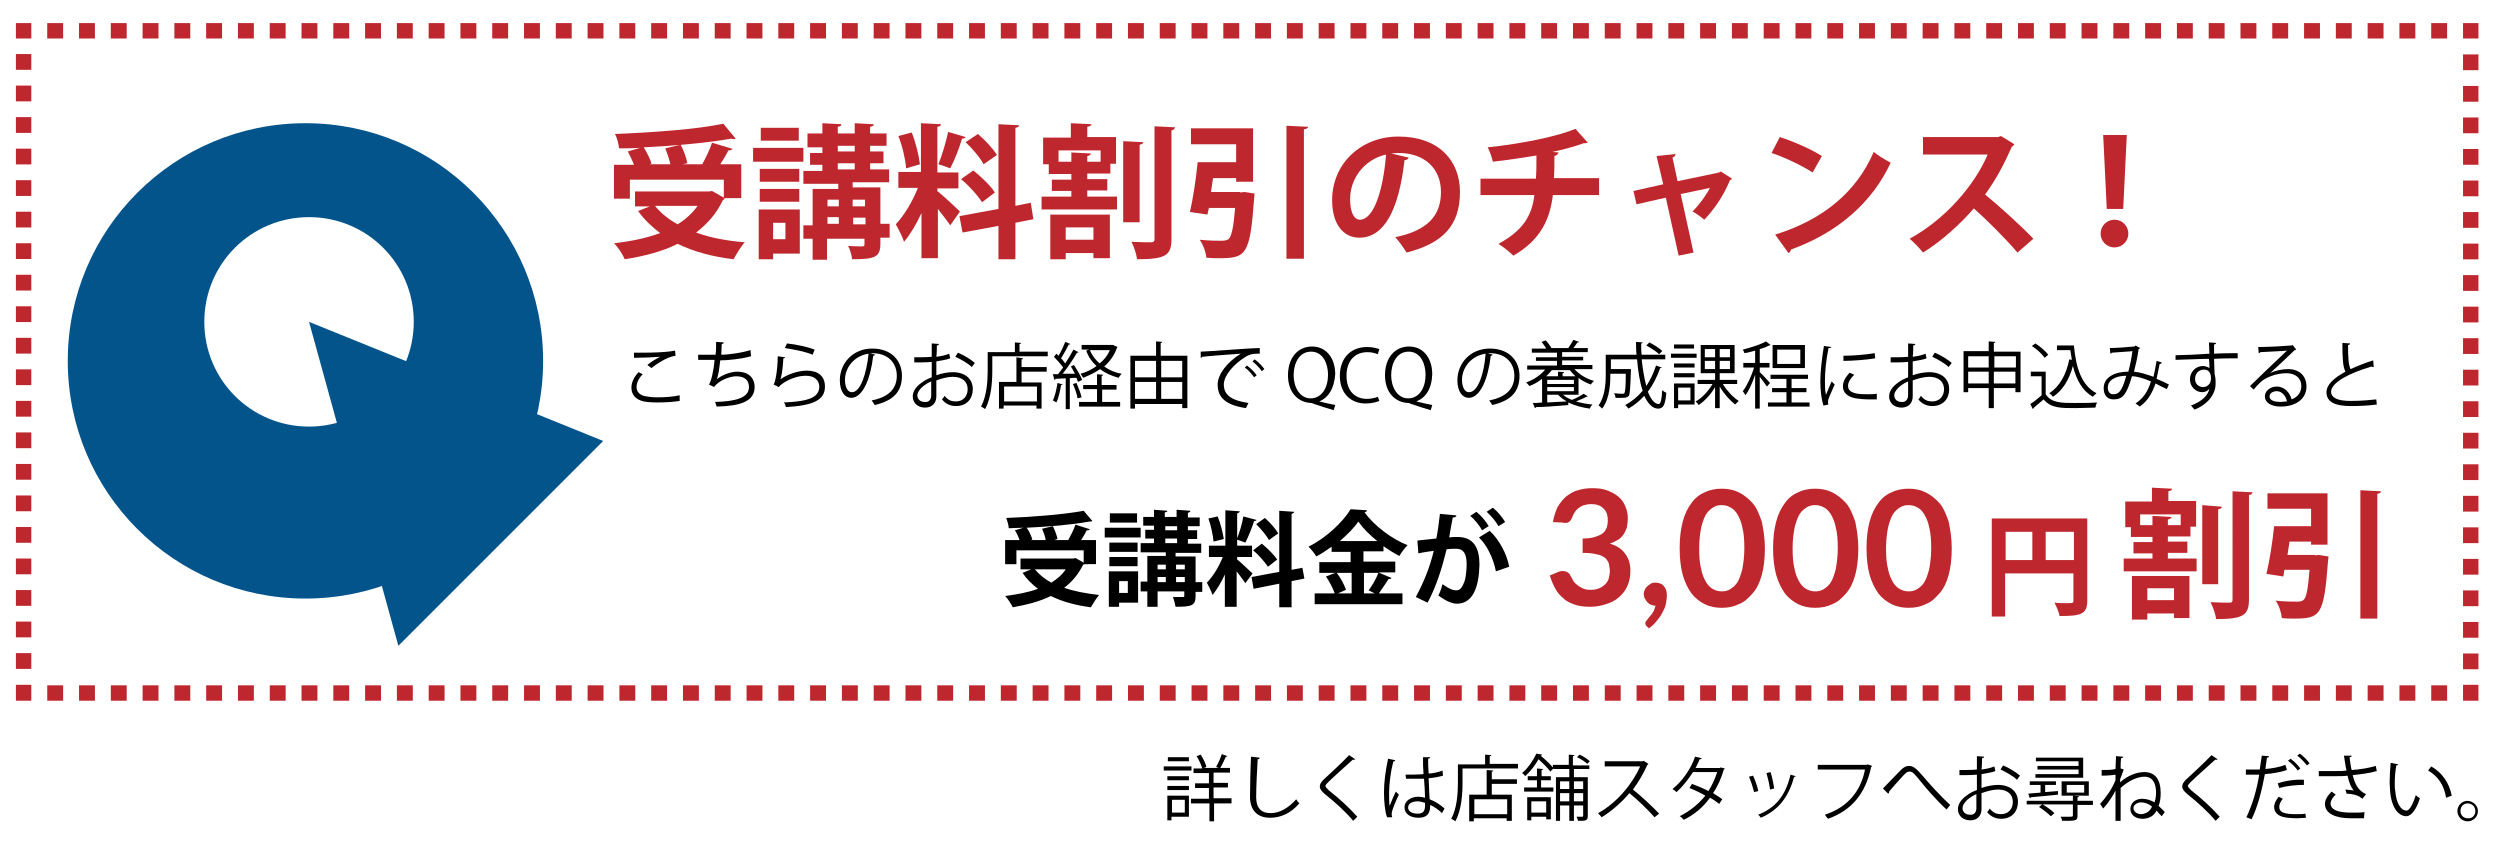 <?xml version="1.0" encoding="utf-8"?>
<!-- Generator: Adobe Illustrator 27.8.1, SVG Export Plug-In . SVG Version: 6.00 Build 0)  -->
<svg version="1.1" id="_レイヤー_1" xmlns="http://www.w3.org/2000/svg" xmlns:xlink="http://www.w3.org/1999/xlink" x="0px"
	 y="0px" viewBox="0 0 487 166" style="enable-background:new 0 0 487 166;" xml:space="preserve">
<style type="text/css">
	.st0{fill:#BE272D;}
	.st1{fill:#04548C;}
	.st2{fill:none;stroke:#BE272D;stroke-width:3;stroke-miterlimit:10;}
	.st3{fill:none;stroke:#BE272D;stroke-width:3;stroke-miterlimit:10;stroke-dasharray:3.096,3.096;}
	.st4{fill:none;stroke:#BE272D;stroke-width:3;stroke-miterlimit:10;stroke-dasharray:3.071,3.071;}
	.st5{fill:none;}
</style>
<g>
	<path d="M132.4,78.1c-1.2,0.2-2.9,0.3-4.3,0.3c-1.2,0-2.2-0.1-2.7-0.2c-1.7-0.4-2.4-1.4-2.4-2.7c0-1.1,0.6-2.2,1.4-3l0.8,0.4
		c-0.8,0.8-1.2,1.7-1.2,2.5c0,0.8,0.5,1.6,1.8,1.8c0.5,0.1,1.3,0.2,2.3,0.2c1.4,0,3-0.1,4.3-0.4L132.4,78.1z M126.1,71.1
		c0.7-0.6,1.7-1.2,2.5-1.6v0c-1.1,0.1-3.5,0.2-5.1,0.2c0-0.3,0-0.7,0-1c0.3,0,5.7,0.1,8-0.4l0.1,1c-1.7,0.2-3.8,1.7-4.7,2.4
		L126.1,71.1z"/>
	<path d="M146.3,69.4c-1.8,0.5-4.4,0.8-6,0.8c-0.2,1.8-0.4,3.2-0.7,3.7c1.1-0.9,2.8-1.5,4-1.5c2.1,0,3.4,1.1,3.4,3
		c0,2.8-2.8,3.7-7.4,3.8c-0.1-0.3-0.2-0.7-0.3-0.9c4-0.1,6.6-0.8,6.6-2.9c0-1.3-0.8-2.1-2.5-2.1c-1.2,0-3.4,0.8-4.3,2.1l-1-0.5
		c0.4-0.5,0.9-2.5,1.1-4.8H136v-1c0.6,0,2.3,0,3.4,0c0.1-0.8,0.1-1.7,0.1-2.5l1.5,0.1c0,0.2-0.2,0.3-0.4,0.3c0,0.7-0.1,1.4-0.1,2.1
		c1.5,0,4.1-0.4,5.7-0.9L146.3,69.4z"/>
	<path d="M153,69.6c-0.1,0.1-0.2,0.2-0.4,0.2c-0.1,2.1-0.4,3.8-0.6,4.1h0c1.4-1,3.5-1.7,5.2-1.7c2.2,0,3.5,1.1,3.5,3.1
		c0,2.6-2.2,3.7-7.6,4c-0.1-0.3-0.2-0.7-0.4-0.9c4.9-0.2,6.8-1,6.9-3c0-1.3-0.9-2.2-2.6-2.2c-2.6,0-4.9,1.6-5.3,2.2l-1-0.5
		c0.3-0.3,0.8-2.8,0.8-5.5L153,69.6z M153.3,66.9c1.9,0.2,4.1,0.7,5.4,1.2l-0.4,1c-1.4-0.6-3.5-1-5.4-1.3L153.3,66.9z"/>
	<path d="M170.5,69.1c-0.1,0.1-0.2,0.2-0.4,0.2c-0.5,4.4-2,8.2-4.3,8.2c-1.2,0-2.2-1.2-2.2-3.4c0-3.4,2.6-6.2,6.3-6.2
		c4,0,5.8,2.6,5.8,5.3c0,3.3-1.9,4.9-5.3,5.7c-0.1-0.2-0.4-0.6-0.6-0.9c3.2-0.6,4.9-2.2,4.9-4.8c0-2.3-1.5-4.4-4.8-4.4
		c-0.1,0-0.3,0-0.4,0L170.5,69.1z M169.2,68.9c-2.8,0.4-4.6,2.7-4.6,5.1c0,1.5,0.6,2.4,1.3,2.4C167.6,76.5,168.8,72.8,169.2,68.9z"
		/>
	<path d="M185.1,69.8c-0.7,0.3-1.7,0.4-2.7,0.6c0,0.9,0,1.9,0,2.7c1.1-0.4,2.3-0.6,3.2-0.6c2.4,0,3.9,1.3,3.9,3.3
		c0,1.8-1.1,3.3-3.3,3.3c-1,0-2-0.4-2.7-1.3c0.2-0.2,0.4-0.5,0.5-0.7c0.7,0.9,1.4,1.1,2.2,1.1c1.5,0,2.3-1.1,2.3-2.4
		c0-1.4-1-2.4-2.9-2.4c-0.9,0-2.1,0.3-3.2,0.7c0,1,0,2.7,0,3.1c0,1.3-0.8,2.2-2.2,2.2c-1.3,0-2.4-0.8-2.4-2.2c0-0.9,0.6-1.9,1.8-2.7
		c0.5-0.4,1.1-0.7,1.9-1v-3c-1.1,0.1-2.2,0.1-3.4,0.1l0-1c1.2,0,2.4,0,3.4-0.1v-2.6l1.4,0.1c0,0.2-0.2,0.3-0.4,0.3
		c0,0.5,0,1.4-0.1,2.2c0.9-0.1,1.8-0.3,2.5-0.6L185.1,69.8z M181.4,77c0-0.4,0-1.5,0-2.7c-0.5,0.2-1,0.5-1.4,0.8
		c-0.7,0.5-1.3,1.3-1.3,1.9c0,0.7,0.5,1.3,1.4,1.3C180.9,78.4,181.4,77.9,181.4,77L181.4,77z M189.3,71.5c-0.7-0.7-2.1-1.5-3.2-2
		l0.5-0.8c1.2,0.5,2.5,1.3,3.3,2L189.3,71.5z"/>
	<path d="M198.6,68.5h5.5v0.9h-10.8v2.8c0,2.2-0.2,5.3-1.4,7.5c-0.2-0.2-0.6-0.4-0.8-0.5c1.1-2,1.3-4.9,1.3-6.9v-3.7h5.3v-1.9
		l1.2,0.1c0,0.1-0.1,0.2-0.3,0.2V68.5z M199.3,69.8c0,0.1-0.1,0.2-0.3,0.2v1.5h4.9v0.9h-4.9v2.1h3.9v5.1h-1V79h-6.4v0.6h-0.9v-5.2
		h3.4v-4.8L199.3,69.8z M202,78.2v-2.9h-6.4v2.9H202z"/>
	<path d="M209.2,71.1c0.6,0.9,1.3,2.1,1.6,2.9l-0.8,0.4c-0.1-0.3-0.2-0.5-0.3-0.8c-0.4,0-0.9,0-1.3,0.1v6h-0.8v-6
		c-0.8,0-1.5,0.1-2,0.1c0,0.1-0.1,0.2-0.2,0.2l-0.3-1.1h1c0.3-0.4,0.6-0.8,1-1.3c-0.4-0.6-1.2-1.5-1.8-2.1l0.5-0.6
		c0.1,0.1,0.3,0.3,0.4,0.4c0.5-0.8,1-1.9,1.3-2.7l1,0.4c0,0.1-0.1,0.1-0.3,0.1c-0.4,0.8-1,1.9-1.5,2.7c0.3,0.3,0.6,0.7,0.8,1
		c0.6-0.9,1.2-1.9,1.6-2.7l1,0.5c0,0.1-0.2,0.1-0.3,0.1c-0.7,1.2-1.8,2.9-2.8,4.1l2.4,0c-0.3-0.5-0.5-1-0.8-1.4L209.2,71.1z
		 M207,74.9c0,0.1-0.1,0.1-0.3,0.1c-0.2,1.2-0.5,2.5-0.9,3.4c-0.2-0.1-0.5-0.3-0.7-0.4c0.4-0.8,0.7-2.1,0.9-3.4L207,74.9z
		 M209.9,77.6c-0.1-0.8-0.5-1.9-0.9-2.8l0.7-0.2c0.4,0.9,0.8,2,1,2.8L209.9,77.6z M214.7,75.8v2.5h3.5v0.9h-8v-0.9h3.5v-2.5H211V75
		h2.7v-2.1l1.2,0.1c0,0.1-0.1,0.2-0.3,0.2V75h2.9v0.9H214.7z M217,67.3l0.7,0.3c0,0.1-0.1,0.1-0.1,0.1c-0.5,1.5-1.4,2.7-2.5,3.7
		c1,0.7,2.1,1.2,3.4,1.4c-0.2,0.2-0.5,0.6-0.6,0.8c-1.4-0.4-2.6-0.9-3.6-1.7c-1,0.7-2.1,1.2-3.3,1.7c-0.1-0.2-0.4-0.6-0.5-0.8
		c1.1-0.3,2.2-0.8,3.1-1.5c-0.9-0.8-1.6-1.8-2-3l0.6-0.2h-1.5v-0.9h6.2L217,67.3z M212.3,68.2c0.4,1,1.1,1.9,1.9,2.6
		c0.9-0.7,1.6-1.6,2-2.6H212.3z"/>
	<path d="M226.2,69.3h5.1v10.2h-1v-0.8h-9.2v0.9h-0.9V69.3h5v-2.8l1.2,0.1c0,0.1-0.1,0.2-0.3,0.2V69.3z M225.2,70.3h-4.1v3.2h4.1
		V70.3z M221.1,74.4v3.3h4.1v-3.3H221.1z M230.3,70.3h-4.1v3.2h4.1V70.3z M226.2,77.7h4.1v-3.3h-4.1V77.7z"/>
	<path d="M233.9,68.5c1.1,0,9.7-0.7,11.5-0.7l0,1.1c-0.2,0-0.4,0-0.5,0c-0.8,0-1.5,0.1-2.4,0.7c-2.1,1.3-4.1,3.5-4.1,5.3
		c0,2,1.4,3.1,4.8,3.6l-0.5,1c-4-0.6-5.5-2.1-5.5-4.6c0-2,1.9-4.4,4.5-6c-1.5,0.1-5.7,0.4-7.5,0.6c0,0.1-0.2,0.2-0.3,0.2L233.9,68.5
		z M242.9,71.2c0.7,0.5,1.5,1.3,1.9,1.9l-0.5,0.4c-0.4-0.6-1.2-1.5-1.8-1.9L242.9,71.2z M244.4,70c0.7,0.5,1.5,1.3,1.9,1.9l-0.5,0.4
		c-0.4-0.6-1.2-1.4-1.8-1.9L244.4,70z"/>
	<path d="M257,78.2c1.1,0.3,2.2,0.5,3.1,0.7l-0.3,1c-1.3-0.4-2.7-0.8-3.8-1.2c-0.2-0.1-0.4-0.2-0.6-0.2c-2.4-0.1-4.5-1.9-4.5-5.4
		c0-3.5,2-5.6,4.7-5.6c2.7,0,4.5,2.2,4.5,5.4C259.9,75.8,258.7,77.5,257,78.2L257,78.2z M252,73.1c0,2.3,1.2,4.5,3.3,4.5
		c2.2,0,3.4-2.1,3.4-4.6c0-2.2-1-4.5-3.3-4.5C253,68.5,252,70.9,252,73.1z"/>
	<path d="M268.7,78.1c-0.5,0.2-1.4,0.5-2.7,0.5c-2.7,0-5-1.8-5-5.4c0-3.4,2.1-5.6,5.3-5.6c1.3,0,2,0.3,2.4,0.4l-0.3,1
		c-0.5-0.2-1.2-0.4-2-0.4c-2.4,0-4.1,1.6-4.1,4.6c0,2.8,1.5,4.5,4,4.5c0.8,0,1.6-0.2,2.1-0.4L268.7,78.1z"/>
	<path d="M275.9,78.2c1.1,0.3,2.2,0.5,3.1,0.7l-0.3,1c-1.3-0.4-2.7-0.8-3.8-1.2c-0.2-0.1-0.4-0.2-0.6-0.2c-2.4-0.1-4.5-1.9-4.5-5.4
		c0-3.5,2-5.6,4.7-5.6c2.7,0,4.5,2.2,4.5,5.4C278.9,75.8,277.7,77.5,275.9,78.2L275.9,78.2z M271,73.1c0,2.3,1.2,4.5,3.3,4.5
		c2.2,0,3.4-2.1,3.4-4.6c0-2.2-1-4.5-3.3-4.5C272,68.5,271,70.9,271,73.1z"/>
	<path d="M290.8,69.1c-0.1,0.1-0.2,0.2-0.4,0.2c-0.5,4.4-2,8.2-4.3,8.2c-1.2,0-2.2-1.2-2.2-3.4c0-3.4,2.6-6.2,6.3-6.2
		c4,0,5.8,2.6,5.8,5.3c0,3.3-1.9,4.9-5.3,5.7c-0.1-0.2-0.4-0.6-0.6-0.9c3.2-0.6,4.9-2.2,4.9-4.8c0-2.3-1.5-4.4-4.8-4.4
		c-0.1,0-0.3,0-0.4,0L290.8,69.1z M289.4,68.9c-2.8,0.4-4.6,2.7-4.6,5.1c0,1.5,0.6,2.4,1.3,2.4C287.9,76.5,289.1,72.8,289.4,68.9z"
		/>
	<path d="M307.5,76.9h-3c0.4,0.4,1,0.7,1.7,1c0.8-0.3,1.7-0.8,2.3-1.2l0.8,0.5c-0.1,0.1-0.2,0.1-0.3,0.1c-0.5,0.3-1.3,0.6-2,0.9
		c1,0.3,2.1,0.5,3.2,0.6c-0.2,0.2-0.4,0.5-0.5,0.8c-1.5-0.2-3-0.6-4.2-1.2l0,0.5c-2.3,0.2-4.8,0.4-6.3,0.4c0,0.1-0.1,0.2-0.2,0.2
		l-0.4-1c0.5,0,1.1,0,1.8-0.1v-4.6c-0.8,0.6-1.6,1.1-2.5,1.4c-0.1-0.2-0.4-0.5-0.6-0.7c1.4-0.5,2.8-1.4,3.7-2.5h-3.5v-0.8h5.8v-0.9
		h-4.1v-0.7h4.1v-0.9h-4.9v-0.8h2.8c-0.2-0.4-0.6-0.9-0.9-1.3l0.8-0.3c0.4,0.4,0.9,1.1,1.1,1.5l-0.1,0h3.4l0,0
		c0.3-0.4,0.7-1.1,1-1.6l1.1,0.4c0,0.1-0.1,0.1-0.3,0.1c-0.2,0.3-0.5,0.7-0.8,1.1h2.8v0.8h-5v0.9h4.1v0.7h-4.1v0.9h5.9v0.8h-3.5
		c0.9,1,2.3,1.9,3.8,2.3c-0.2,0.2-0.5,0.5-0.6,0.7c-0.8-0.3-1.7-0.7-2.4-1.3V76.9z M306.9,73.3c-0.4-0.4-0.8-0.8-1.1-1.2h-3.5
		c-0.3,0.4-0.7,0.8-1.1,1.2h2.3v-0.9l1.2,0.1c0,0.1-0.1,0.2-0.3,0.2v0.6H306.9z M301.4,74v0.8h5.2V74H301.4z M301.4,76.2h5.2v-0.8
		h-5.2V76.2z M301.4,76.9v1.5c1.2-0.1,2.5-0.1,3.8-0.2c-0.7-0.4-1.2-0.8-1.7-1.3H301.4z"/>
	<path d="M319.8,70c0.2,1.9,0.5,3.7,0.9,5.2c0.8-1.2,1.4-2.5,1.9-4l1.1,0.4c0,0.1-0.1,0.1-0.3,0.1c-0.6,1.7-1.4,3.3-2.4,4.6
		c0.6,1.5,1.3,2.4,2.1,2.4c0.4,0,0.6-0.8,0.7-2.7c0.2,0.2,0.5,0.4,0.8,0.5c-0.2,2.4-0.6,3.1-1.6,3.1c-1.1,0-2-1-2.7-2.5
		c-0.9,1-2,1.9-3.1,2.5c-0.1-0.2-0.4-0.5-0.6-0.7c1.3-0.7,2.4-1.6,3.4-2.8c-0.6-1.7-0.9-3.8-1.1-6.1h-5.1v1.9h3.2l0.2,0l0.5,0v0.3
		c-0.1,3.3-0.2,4.6-0.4,4.9c-0.4,0.4-0.7,0.4-1.5,0.4c-0.3,0-0.7,0-1.1,0c0-0.3-0.1-0.6-0.3-0.9c0.7,0.1,1.3,0.1,1.6,0.1
		c0.2,0,0.4,0,0.4-0.1c0.2-0.2,0.3-1.2,0.3-3.8h-3c0,1.4,0,4.7-1.6,6.8c-0.2-0.2-0.5-0.5-0.7-0.6c1.2-1.7,1.4-4.1,1.4-6v-3.9h6
		c-0.1-0.8-0.1-1.7-0.1-2.5l1.3,0.1c0,0.1-0.1,0.2-0.3,0.2c0,0.7,0,1.5,0.1,2.2h4.6V70H319.8z M321.3,66.7c0.9,0.5,2,1.1,2.5,1.7
		l-0.6,0.6c-0.5-0.5-1.6-1.2-2.5-1.7L321.3,66.7z"/>
	<path d="M330.5,68.9v0.8h-5v-0.8H330.5z M330.1,74.7v4.1h-3.2v0.7h-0.8v-4.8H330.1z M330.1,70.8v0.8h-4v-0.8H330.1z M326.1,73.5
		v-0.8h4v0.8H326.1z M330,67.1v0.8h-3.9v-0.8H330z M329.3,75.5h-2.4V78h2.4V75.5z M338.4,74.8h-2.8c0.8,1.3,2,2.6,3.1,3.3
		c-0.2,0.2-0.5,0.5-0.7,0.7c-1-0.8-2.2-2.1-3-3.5v4.2h-0.9v-4.1c-0.8,1.4-2,2.7-3.2,3.5c-0.1-0.2-0.4-0.5-0.6-0.7
		c1.2-0.6,2.5-2,3.3-3.4h-2.9V74h3.4v-1.3h-2.8v-5.5h6.6v5.5H335V74h3.4V74.8z M332.1,68v1.6h2V68H332.1z M332.1,70.3v1.6h2v-1.6
		H332.1z M337,69.5V68h-2v1.6H337z M337,71.9v-1.6h-2v1.6H337z"/>
	<path d="M342.8,72.5c0.5,0.4,1.7,1.8,2,2.1l-0.6,0.7c-0.3-0.4-0.9-1.3-1.4-1.9v6.2h-0.9V73c-0.5,1.5-1.2,3.1-1.9,4
		c-0.1-0.3-0.4-0.6-0.5-0.8c0.8-1,1.7-3,2.2-4.6h-2.1v-0.9h2.3v-2.4c-0.7,0.2-1.4,0.4-2.1,0.5c0-0.2-0.2-0.5-0.3-0.7
		c1.6-0.4,3.5-1,4.5-1.6l0.9,0.7c0,0-0.1,0.1-0.2,0.1c0,0-0.1,0-0.1,0c-0.5,0.3-1.1,0.5-1.8,0.7v2.7h1.9v0.9h-1.9V72.5z M348.9,78.4
		h3.6v0.8h-8.1v-0.8h3.6v-2h-2.8v-0.8h2.8v-1.8h-3.1v-0.8h7.3v0.8h-3.2v1.8h2.9v0.8h-2.9V78.4z M351.6,67.2v4.5h-6.3v-4.5H351.6z
		 M350.7,70.9v-2.8h-4.5v2.8H350.7z"/>
	<path d="M356.7,67.6c0,0.2-0.2,0.2-0.5,0.2c-0.5,2.3-0.7,4.8-0.7,6.3c0,1.1,0,2.1,0.2,2.8c0.3-0.7,0.9-2.2,1.1-2.6l0.6,0.6
		c-0.6,1.4-1,2.2-1.2,2.8c-0.1,0.2-0.1,0.5-0.1,0.7c0,0.2,0,0.3,0.1,0.4l-1,0.2c-0.4-1.3-0.6-3-0.6-4.8c0-1.8,0.3-4.4,0.7-6.8
		L356.7,67.6z M365.6,77.8c-0.5,0-1,0-1.5,0c-1,0-1.9-0.1-2.6-0.2c-1.7-0.3-2.5-1.2-2.5-2.3c0-1,0.5-1.8,1.3-2.7l0.9,0.4
		c-0.7,0.7-1.2,1.4-1.2,2.2c0,1.6,2.4,1.6,3.8,1.6c0.6,0,1.2,0,1.8-0.1L365.6,77.8z M359.1,69.3c1.8,0,4.2-0.2,6.1-0.5l0.1,1
		c-1.7,0.3-4.6,0.5-6.2,0.5L359.1,69.3z"/>
	<path d="M375.3,69.8c-0.7,0.3-1.7,0.4-2.7,0.6c0,0.9,0,1.9,0,2.7c1.1-0.4,2.3-0.6,3.2-0.6c2.4,0,3.9,1.3,3.9,3.3
		c0,1.8-1.1,3.3-3.3,3.3c-1,0-2-0.4-2.7-1.3c0.2-0.2,0.4-0.5,0.5-0.7c0.7,0.9,1.4,1.1,2.2,1.1c1.5,0,2.3-1.1,2.3-2.4
		c0-1.4-1-2.4-2.9-2.4c-0.9,0-2.1,0.3-3.2,0.7c0,1,0,2.7,0,3.1c0,1.3-0.8,2.2-2.2,2.2c-1.3,0-2.4-0.8-2.4-2.2c0-0.9,0.6-1.9,1.8-2.7
		c0.5-0.4,1.1-0.7,1.9-1v-3c-1.1,0.1-2.2,0.1-3.4,0.1l0-1c1.2,0,2.4,0,3.4-0.1v-2.6l1.4,0.1c0,0.2-0.2,0.3-0.4,0.3
		c0,0.5,0,1.4-0.1,2.2c0.9-0.1,1.8-0.3,2.5-0.6L375.3,69.8z M371.7,77c0-0.4,0-1.5,0-2.7c-0.5,0.2-1,0.5-1.4,0.8
		c-0.7,0.5-1.3,1.3-1.3,1.9c0,0.7,0.5,1.3,1.4,1.3C371.1,78.4,371.7,77.9,371.7,77L371.7,77z M379.6,71.5c-0.7-0.7-2.1-1.5-3.2-2
		l0.5-0.8c1.2,0.5,2.5,1.3,3.3,2L379.6,71.5z"/>
	<path d="M388.4,68.5h5.2v7.9h-1v-0.8h-4.2v3.9h-1v-3.9h-4v0.8h-0.9v-8h4.9v-1.9l1.3,0.1c0,0.1-0.1,0.2-0.3,0.2V68.5z M387.4,69.4
		h-4v2.2h4V69.4z M383.4,74.7h4v-2.3h-4V74.7z M392.7,69.4h-4.2v2.2h4.2V69.4z M388.4,74.7h4.2v-2.3h-4.2V74.7z"/>
	<path d="M398.5,72.2v4.6c1.1,1.7,3.1,1.7,5.6,1.7c1.5,0,3.3,0,4.4-0.1c-0.1,0.2-0.3,0.7-0.3,1c-1,0-2.5,0.1-3.9,0.1
		c-2.9,0-4.8,0-6.2-1.7c-0.7,0.6-1.4,1.2-2,1.7c0,0.1,0,0.2-0.1,0.2l-0.5-1c0.7-0.4,1.5-1.1,2.2-1.7v-3.7h-2.1v-0.9H398.5z
		 M396.5,66.9c0.9,0.6,2,1.5,2.5,2.2l-0.7,0.6c-0.5-0.7-1.5-1.7-2.5-2.3L396.5,66.9z M400.6,67.3h3.4c0.4,4.4,1.5,7.8,4.4,9.3
		c-0.2,0.2-0.6,0.5-0.7,0.7c-2.1-1.2-3.2-3.3-3.9-6c-0.7,2.6-2,4.8-3.9,6c-0.1-0.2-0.4-0.5-0.7-0.7c2-1.3,3.3-3.6,3.9-6.6l0.5,0.1
		c-0.1-0.6-0.2-1.2-0.3-1.9h-2.6V67.3z"/>
	<path d="M421.1,70.6c0,0.2-0.2,0.3-0.4,0.3c-0.2,1-0.4,2-0.6,2.9c0.8,0.3,1.6,0.7,2.4,1.1l-0.4,0.9c-0.8-0.4-1.5-0.7-2.2-1.1
		c-0.7,2-1.6,3.5-3.1,4.5c-0.2-0.2-0.5-0.4-0.8-0.6c1.5-1,2.4-2.3,3-4.3c-1.4-0.6-2.7-1-3.7-1c-1,3.5-1.8,4.5-3.5,4.5s-2-1.3-2-2.2
		c0-2.2,2.3-3.2,4.8-3.2c0.3-1.1,0.6-2.5,0.8-4c-0.7,0.1-2.9,0.2-4,0.3c-0.1,0.1-0.2,0.2-0.3,0.2l-0.1-1.1c1.2,0,3.8-0.2,4.7-0.3
		c0.2,0,0.2-0.1,0.3-0.2l0.9,0.5c-0.1,0.1-0.2,0.2-0.3,0.2c-0.2,1.6-0.6,3.2-0.9,4.4c1.1,0.1,2.4,0.5,3.8,1c0.2-0.8,0.4-1.9,0.6-3.1
		L421.1,70.6z M414.2,73.2c-2,0-3.6,0.8-3.6,2.3c0,0.8,0.4,1.3,1,1.3C412.6,76.8,413.3,76.5,414.2,73.2z"/>
	<path d="M430.4,68.9c0-0.3-0.1-1.8-0.1-2.2l1.4,0.1c0,0.1-0.1,0.3-0.4,0.3c0,0.2,0,0.3,0,1.8c1.7-0.1,3.5-0.1,4.6-0.1v1
		c-1.2,0-2.9,0-4.6,0.1c0,1.1,0.1,2.1,0.1,2.9c0.1,0.5,0.2,0.9,0.2,1.5c0,0.4,0,1-0.1,1.4c-0.4,1.6-1.6,3.1-4,4.1
		c-0.2-0.2-0.5-0.6-0.7-0.8c2.1-0.8,3.3-1.9,3.6-3.3h0c-0.3,0.4-0.8,0.7-1.4,0.7c-1.2,0-2.4-1-2.4-2.5c0-1.5,1.2-2.6,2.5-2.6
		c0.5,0,1,0.2,1.3,0.4c0-0.2,0-1.2-0.1-1.8c-1.5,0-5.9,0.2-6.5,0.2l0-0.9l3.2-0.1L430.4,68.9z M430.7,73.8c0-0.5,0-1.8-1.4-1.8
		c-1,0-1.7,0.8-1.7,1.8c0,1,0.7,1.6,1.6,1.6C430.1,75.4,430.7,74.6,430.7,73.8z"/>
	<path d="M442.2,72.7c0.9-0.5,2.4-0.8,3.5-0.8c2.2,0,3.6,1.3,3.6,3.4c0,2.5-2.2,3.9-5,3.9c-1.8,0-3.1-0.7-3.1-2c0-1,1-1.9,2.3-1.9
		c1.6,0,2.6,1.3,2.9,2.5c1.1-0.4,1.9-1.3,1.9-2.6c0-1.5-1.1-2.5-2.9-2.5c-2.1,0-4.2,0.9-5.1,1.8c-0.4,0.4-1,1-1.3,1.4l-0.7-0.7
		c1.3-1.3,5.3-5.1,7.2-6.9c-0.8,0.1-3.6,0.2-5.2,0.3c0,0.1-0.2,0.2-0.3,0.2l-0.1-1.2c1.9,0,5.5-0.2,6.5-0.3l0.2-0.1l0.7,0.9
		c-0.1,0.1-0.2,0.1-0.3,0.1C446,69.2,443.3,71.7,442.2,72.7L442.2,72.7z M444.2,78.3c0.4,0,0.9-0.1,1.3-0.1c-0.2-1.1-1-2-2-2
		c-0.7,0-1.4,0.4-1.4,1C442.1,78.1,443.3,78.3,444.2,78.3z"/>
	<path d="M462.4,71.5c0,0-0.1,0-0.1,0c-0.1,0-0.2,0-0.3-0.1c-4.2,1.2-7.9,3.1-7.9,4.9c0,1.3,1.5,1.8,3.8,1.8c2.3,0,4-0.2,5-0.3
		l0.1,1c-1.3,0.2-3.4,0.3-5,0.3c-2.8,0-4.8-0.6-4.8-2.7c0-1.5,1.5-2.8,3.7-4c-0.5-0.9-0.6-2.5-0.6-5.6l1.5,0.1
		c0,0.2-0.2,0.3-0.4,0.3c0,2.5,0.1,4,0.5,4.7c1.3-0.6,2.8-1.2,4.4-1.7L462.4,71.5z"/>
</g>
<g>
	<path class="st0" d="M302.5,101.7c0.2-1.1,0.5-2,0.9-2.9c0.5-0.8,1-1.5,1.7-2.1c0.7-0.5,1.4-1,2.3-1.2c0.9-0.3,1.8-0.4,2.8-0.4
		c1,0,2,0.1,2.8,0.4c0.8,0.3,1.6,0.7,2.2,1.2s1.1,1.1,1.4,1.9c0.3,0.7,0.5,1.5,0.5,2.3c0,0.7-0.1,1.4-0.2,1.9
		c-0.2,0.5-0.4,1-0.7,1.4s-0.7,0.8-1.1,1c-0.5,0.3-1,0.5-1.5,0.7c1.4,0.4,2.4,1.1,3,2c0.7,0.9,1,2,1,3.3c0,1.1-0.2,2.1-0.6,3
		c-0.4,0.9-1,1.6-1.7,2.2c-0.7,0.6-1.5,1-2.5,1.3c-0.9,0.3-1.9,0.5-3,0.5c-1.1,0-2.1-0.1-3-0.4c-0.8-0.3-1.6-0.6-2.2-1.2
		c-0.6-0.5-1.2-1.1-1.6-1.9c-0.4-0.7-0.8-1.6-1.1-2.6l1.7-0.7c0.4-0.2,0.9-0.2,1.3-0.1c0.4,0.1,0.7,0.3,0.9,0.6
		c0.2,0.4,0.4,0.7,0.6,1.1s0.5,0.7,0.8,0.9c0.3,0.3,0.7,0.5,1.1,0.7c0.4,0.2,0.9,0.3,1.5,0.3c0.7,0,1.2-0.1,1.7-0.3
		c0.5-0.2,0.9-0.5,1.2-0.8c0.3-0.3,0.6-0.7,0.7-1.2s0.2-0.9,0.2-1.3c0-0.5-0.1-1-0.2-1.5c-0.1-0.4-0.4-0.8-0.7-1.1
		c-0.4-0.3-0.9-0.6-1.6-0.7c-0.7-0.2-1.6-0.3-2.8-0.3v-2.8c1,0,1.7-0.1,2.4-0.3c0.6-0.2,1.1-0.4,1.5-0.7s0.6-0.7,0.8-1.1
		c0.1-0.4,0.2-0.9,0.2-1.4c0-1.1-0.3-1.9-0.9-2.4c-0.6-0.6-1.4-0.8-2.4-0.8c-0.5,0-0.9,0.1-1.3,0.2c-0.4,0.1-0.7,0.3-1,0.5
		s-0.6,0.5-0.8,0.8c-0.2,0.3-0.4,0.7-0.5,1c-0.2,0.5-0.4,0.8-0.7,1c-0.3,0.2-0.7,0.2-1.2,0.1L302.5,101.7z"/>
	<path class="st0" d="M320.8,122c-0.2-0.2-0.3-0.4-0.3-0.6c0-0.1,0-0.2,0.1-0.3s0.1-0.2,0.2-0.3c0.1-0.1,0.3-0.3,0.4-0.5
		c0.2-0.2,0.3-0.4,0.5-0.6s0.3-0.5,0.5-0.8c0.1-0.3,0.2-0.6,0.3-0.9c-0.3,0-0.6-0.1-0.9-0.2c-0.3-0.1-0.5-0.3-0.7-0.5
		c-0.2-0.2-0.3-0.5-0.5-0.7c-0.1-0.3-0.2-0.6-0.2-0.9c0-0.3,0.1-0.6,0.2-0.8c0.1-0.3,0.3-0.5,0.5-0.7c0.2-0.2,0.4-0.3,0.7-0.5
		s0.6-0.2,0.9-0.2c0.4,0,0.7,0.1,1,0.2c0.3,0.1,0.5,0.3,0.7,0.6c0.2,0.2,0.3,0.5,0.4,0.8c0.1,0.3,0.1,0.7,0.1,1c0,0.5-0.1,1-0.2,1.6
		s-0.4,1.1-0.7,1.7s-0.7,1.1-1.1,1.6c-0.4,0.5-0.9,1-1.5,1.4L320.8,122z"/>
	<path class="st0" d="M343.8,106.8c0,2-0.2,3.7-0.6,5.2c-0.4,1.5-1,2.7-1.8,3.6s-1.6,1.7-2.7,2.1c-1,0.5-2.1,0.7-3.3,0.7
		c-1.2,0-2.3-0.2-3.3-0.7c-1-0.5-1.9-1.2-2.6-2.1c-0.7-1-1.3-2.2-1.7-3.6c-0.4-1.5-0.6-3.2-0.6-5.2c0-2,0.2-3.7,0.6-5.2
		c0.4-1.5,1-2.7,1.7-3.6c0.7-1,1.6-1.7,2.6-2.1c1-0.5,2.1-0.7,3.3-0.7c1.2,0,2.3,0.2,3.3,0.7c1,0.5,1.9,1.2,2.7,2.1s1.3,2.2,1.8,3.6
		C343.5,103.1,343.8,104.8,343.8,106.8z M339.8,106.8c0-1.6-0.1-3-0.4-4.1c-0.2-1.1-0.6-1.9-1-2.6c-0.4-0.6-0.9-1.1-1.4-1.3
		c-0.5-0.3-1.1-0.4-1.6-0.4c-0.6,0-1.1,0.1-1.6,0.4c-0.5,0.3-1,0.7-1.4,1.3c-0.4,0.6-0.7,1.5-1,2.6c-0.2,1.1-0.4,2.4-0.4,4.1
		c0,1.6,0.1,3,0.4,4.1c0.2,1.1,0.6,1.9,1,2.6c0.4,0.6,0.9,1.1,1.4,1.3c0.5,0.3,1.1,0.4,1.6,0.4c0.6,0,1.1-0.1,1.6-0.4
		c0.5-0.3,1-0.7,1.4-1.3c0.4-0.6,0.7-1.5,1-2.6C339.6,109.8,339.8,108.4,339.8,106.8z"/>
	<path class="st0" d="M362,106.8c0,2-0.2,3.7-0.6,5.2c-0.4,1.5-1,2.7-1.8,3.6s-1.6,1.7-2.7,2.1c-1,0.5-2.1,0.7-3.3,0.7
		c-1.2,0-2.3-0.2-3.3-0.7c-1-0.5-1.9-1.2-2.6-2.1c-0.7-1-1.3-2.2-1.7-3.6c-0.4-1.5-0.6-3.2-0.6-5.2c0-2,0.2-3.7,0.6-5.2
		c0.4-1.5,1-2.7,1.7-3.6c0.7-1,1.6-1.7,2.6-2.1c1-0.5,2.1-0.7,3.3-0.7c1.2,0,2.3,0.2,3.3,0.7c1,0.5,1.9,1.2,2.7,2.1s1.3,2.2,1.8,3.6
		C361.7,103.1,362,104.8,362,106.8z M358,106.8c0-1.6-0.1-3-0.4-4.1c-0.2-1.1-0.6-1.9-1-2.6c-0.4-0.6-0.9-1.1-1.4-1.3
		c-0.5-0.3-1.1-0.4-1.6-0.4c-0.6,0-1.1,0.1-1.6,0.4c-0.5,0.3-1,0.7-1.4,1.3c-0.4,0.6-0.7,1.5-1,2.6c-0.2,1.1-0.4,2.4-0.4,4.1
		c0,1.6,0.1,3,0.4,4.1c0.2,1.1,0.6,1.9,1,2.6c0.4,0.6,0.9,1.1,1.4,1.3c0.5,0.3,1.1,0.4,1.6,0.4c0.6,0,1.1-0.1,1.6-0.4
		c0.5-0.3,1-0.7,1.4-1.3c0.4-0.6,0.7-1.5,1-2.6C357.8,109.8,358,108.4,358,106.8z"/>
	<path class="st0" d="M380.2,106.8c0,2-0.2,3.7-0.6,5.2c-0.4,1.5-1,2.7-1.8,3.6s-1.6,1.7-2.7,2.1c-1,0.5-2.1,0.7-3.3,0.7
		c-1.2,0-2.3-0.2-3.3-0.7c-1-0.5-1.9-1.2-2.6-2.1c-0.7-1-1.3-2.2-1.7-3.6c-0.4-1.5-0.6-3.2-0.6-5.2c0-2,0.2-3.7,0.6-5.2
		c0.4-1.5,1-2.7,1.7-3.6c0.7-1,1.6-1.7,2.6-2.1c1-0.5,2.1-0.7,3.3-0.7c1.2,0,2.3,0.2,3.3,0.7c1,0.5,1.9,1.2,2.7,2.1s1.3,2.2,1.8,3.6
		C379.9,103.1,380.2,104.8,380.2,106.8z M376.2,106.8c0-1.6-0.1-3-0.4-4.1c-0.2-1.1-0.6-1.9-1-2.6c-0.4-0.6-0.9-1.1-1.4-1.3
		c-0.5-0.3-1.1-0.4-1.6-0.4c-0.6,0-1.1,0.1-1.6,0.4c-0.5,0.3-1,0.7-1.4,1.3c-0.4,0.6-0.7,1.5-1,2.6c-0.2,1.1-0.4,2.4-0.4,4.1
		c0,1.6,0.1,3,0.4,4.1c0.2,1.1,0.6,1.9,1,2.6c0.4,0.6,0.9,1.1,1.4,1.3c0.5,0.3,1.1,0.4,1.6,0.4c0.6,0,1.1-0.1,1.6-0.4
		c0.5-0.3,1-0.7,1.4-1.3c0.4-0.6,0.7-1.5,1-2.6C376,109.8,376.2,108.4,376.2,106.8z"/>
	<path class="st0" d="M406.6,101V117c0,2.7-1.3,3-5.4,3c-0.1-0.7-0.6-1.9-1-2.6c0.8,0.1,1.8,0.1,2.4,0.1c1.2,0,1.3,0,1.3-0.5v-5.3
		h-13.3v8.4h-2.6V101H406.6z M390.7,103.6v5.5h5.2v-5.5H390.7z M398.5,109.1h5.5v-5.5h-5.5V109.1z"/>
	<path class="st0" d="M422.3,107.8v1h5.6v2.5h-14.2v-2.5h5.6v-1h-3.7v-2.2h3.7v-1h-4.2v-1.9H414v-5h5.2v-2.7l3.9,0.2
		c0,0.3-0.2,0.4-0.7,0.5v1.9h5.4v5h-1.1v1.9h-4.4v1h3.8v2.2H422.3z M415.3,120.6v-8.4h11.2v8.2h-3v-0.9h-5.2v1.2H415.3z
		 M416.9,102.3h2.4v-1.8l3.7,0.2c0,0.2-0.2,0.4-0.7,0.5v1.1h2.5v-2.1h-7.9V102.3z M423.5,114.6h-5.2v2.3h5.2V114.6z M432.8,98.7
		c0,0.3-0.2,0.4-0.7,0.5v14.6H429V98.4L432.8,98.7z M434.9,95.7l3.9,0.2c-0.1,0.3-0.2,0.5-0.7,0.5v20.3c0,3.1-1,3.9-6.4,3.9
		c-0.1-0.9-0.6-2.4-1.1-3.3c1.6,0.1,3.2,0.1,3.7,0.1c0.5,0,0.6-0.2,0.6-0.6V95.7z"/>
	<path class="st0" d="M451,108.2l0.7-0.1l1.9,0.3c0,0.3-0.1,0.6-0.1,0.9c-0.8,10.7-1.5,11.2-6.7,11.2c-0.7,0-1.5,0-2.3-0.1
		c-0.1-1-0.5-2.4-1.2-3.4c1.7,0.2,3.4,0.2,4.2,0.2c0.6,0,0.9-0.1,1.2-0.3c0.6-0.5,0.9-2.2,1.2-5.9h-4.9l-0.2,1.3l-3.3-0.5
		c0.6-2.5,1.2-6.3,1.5-9.3h7.2v-3.4h-8.5v-3h11.7v10h-3.2v-0.6H446l-0.4,2.6H451z M459.8,95.5l4,0.2c0,0.3-0.2,0.4-0.7,0.5v24.3
		h-3.3V95.5z"/>
</g>
<g>
	<path class="st1" d="M59.5,24c-25.6,0-46.3,20.7-46.3,46.3c0,25.6,20.7,46.3,46.3,46.3c25.6,0,46.3-20.7,46.3-46.3
		C105.8,44.8,85.1,24,59.5,24z M60.2,83.1c-11.3,0-20.4-9.1-20.4-20.4s9.1-20.4,20.4-20.4s20.4,9.1,20.4,20.4S71.4,83.1,60.2,83.1z"
		/>
	<polygon class="st1" points="60.2,62.7 77.6,125.8 117.5,85.9 	"/>
</g>
<g>
	<path class="st0" d="M141.1,38.8c-0.1,0.1-0.2,0.1-0.3,0.2c-1.2,2.6-3,4.6-5.2,6.3c2.7,1,5.9,1.6,9.5,1.9c-0.8,0.8-1.7,2.4-2.2,3.3
		c-4.2-0.5-7.8-1.5-10.9-3c-3,1.5-6.5,2.4-10.3,3c-0.4-0.9-1.3-2.4-2.1-3.1c3.3-0.4,6.3-1,9-2c-1.6-1.2-3.1-2.6-4.3-4.3l2.3-0.9
		h-2.9v-2.9h14.4l0.6-0.1l2.3,1.3V35h-18.3v3.7h-3.1v-6.6h3.9c-0.3-0.8-0.8-1.8-1.2-2.6l2.4-0.7c-1.4,0.1-2.7,0.1-4.1,0.1
		c-0.1-0.8-0.4-2.1-0.8-2.8c7.4-0.3,15.9-0.9,21.1-2l2.4,2.9c-0.1,0.1-0.3,0.1-0.4,0.1c-0.1,0-0.3,0-0.4-0.1
		c-4.5,0.8-10.9,1.4-17.1,1.7c0.6,1,1.3,2.3,1.5,3.2l-0.4,0.1h4.1c-0.2-0.9-0.6-2.1-1-3.1l3-0.7c0.6,1.1,1.1,2.6,1.3,3.6l-0.9,0.2
		h3.8c0.7-1.3,1.5-2.9,1.9-4.2l4,1.2c-0.1,0.2-0.4,0.3-0.8,0.3c-0.4,0.8-1,1.8-1.6,2.7h4.1v6.6H141.1z M127.6,40.1
		c1.1,1.4,2.6,2.6,4.4,3.6c1.6-1,2.9-2.2,3.9-3.6H127.6z"/>
	<path class="st0" d="M146.7,31.5v-2.7h9.8v2.7H146.7z M155.8,40.8v8.6h-5.2v1.1h-2.8v-9.7H155.8z M155.7,32.9v2.5H148v-2.5H155.7z
		 M148,39.3v-2.5h7.7v2.5H148z M155.6,24.9v2.5h-7.4v-2.5H155.6z M153,43.4h-2.4v3.2h2.4V43.4z M173.3,43.7v2.6h-1.8v1.2
		c0,2.6-1.1,3-5.5,3c-0.1-0.8-0.4-1.9-0.8-2.6c1.1,0.1,2.4,0.1,2.7,0.1c0.4,0,0.5-0.1,0.5-0.4v-1.1h-7.3v4.1h-2.8v-4.1h-1.8v-2.6
		h1.8v-7.1h5v-1h-6.8v-2.5h3.7v-1.2h-2.4v-2.3h2.4v-1.1h-2.9V26h2.9v-2l3.7,0.2c0,0.3-0.2,0.4-0.7,0.5V26h3.3v-2l3.7,0.2
		c0,0.3-0.2,0.4-0.7,0.5V26h3.2v2.4h-3.2v1.1h2.6v2.3h-2.6v1.2h3.7v2.5h-7.1v1h5.4v7.1H173.3z M163.4,38.9h-2.2v1.3h2.2V38.9z
		 M161.2,42.3v1.3h2.2v-1.3H161.2z M163.2,28.4v1.1h3.3v-1.1H163.2z M163.2,31.8v1.2h3.3v-1.2H163.2z M168.5,38.9h-2.4v1.3h2.4V38.9
		z M166.2,43.7h2.4v-1.3h-2.4V43.7z"/>
	<path class="st0" d="M182.7,37.3c1,0.8,3.7,3.3,4.3,3.9l-1.9,2.7c-0.5-0.8-1.5-2-2.4-3.2v9.6h-3.2v-8.8c-1,2.2-2.2,4.2-3.4,5.6
		c-0.3-1-1.1-2.5-1.6-3.4c1.6-1.7,3.3-4.5,4.3-7.1h-3.8v-3.1h4.4V24l3.9,0.2c0,0.3-0.2,0.4-0.7,0.5v8.9h4.1v3.1h-4.1V37.3z
		 M177.6,25.8c0.8,2,1.4,4.5,1.6,6.2l-2.7,0.8c-0.1-1.7-0.7-4.3-1.5-6.3L177.6,25.8z M188.1,26.7c-0.1,0.2-0.3,0.3-0.7,0.3
		c-0.5,1.8-1.5,4.3-2.3,5.8c-0.7-0.3-1.6-0.6-2.3-0.8c0.7-1.7,1.5-4.4,1.9-6.3L188.1,26.7z M201.3,42.7l-3.5,0.7v7.1h-3.3V44l-7,1.3
		l-0.6-3.2l7.6-1.4V24.2l4,0.2c0,0.3-0.2,0.4-0.7,0.5v15.2l3-0.6L201.3,42.7z M189.6,33.2c1.5,1.2,3.4,3,4.2,4.3
		c-2.4,1.8-2.5,1.9-2.5,1.9c-0.8-1.3-2.5-3.2-4.1-4.5L189.6,33.2z M190.5,26.1c1.4,1.2,3,2.9,3.7,4.1l-2.6,1.8
		c-0.6-1.2-2.2-3.1-3.5-4.3L190.5,26.1z"/>
	<path class="st0" d="M211.8,37.2v1.1h5.8v2.5h-14.7v-2.5h5.8v-1.1h-3.8v-2.2h3.8v-1.1h-4.4v-1.9h-1.1v-5.2h5.4V24l4,0.2
		c0,0.3-0.3,0.4-0.8,0.5v2h5.6v5.2h-1.1v1.9h-4.5v1.1h3.9v2.2H211.8z M204.6,50.5v-8.7h11.6v8.5H213v-1h-5.4v1.2H204.6z M206.2,31.5
		h2.5v-1.8l3.8,0.2c0,0.3-0.3,0.4-0.7,0.5v1.1h2.6v-2.2h-8.2V31.5z M213,44.3h-5.4v2.4h5.4V44.3z M222.7,27.7c0,0.3-0.3,0.4-0.7,0.5
		v15.1h-3.2V27.5L222.7,27.7z M224.9,24.6l4,0.2c-0.1,0.3-0.2,0.5-0.7,0.6v21.1c0,3.2-1,4-6.7,4c-0.1-0.9-0.6-2.5-1.1-3.4
		c1.7,0.1,3.3,0.1,3.8,0.1c0.5,0,0.7-0.2,0.7-0.6V24.6z"/>
	<path class="st0" d="M241.6,37.5l0.8-0.1l2,0.3c0,0.3-0.1,0.7-0.1,1c-0.8,11.1-1.6,11.6-6.9,11.6c-0.7,0-1.5,0-2.4-0.1
		c-0.1-1.1-0.6-2.5-1.3-3.5c1.7,0.2,3.6,0.2,4.3,0.2c0.6,0,0.9-0.1,1.3-0.3c0.6-0.5,1-2.3,1.3-6.1h-5.1l-0.3,1.3l-3.4-0.5
		c0.6-2.6,1.2-6.5,1.5-9.7h7.5v-3.5h-8.8v-3.1h12.1v10.4h-3.3v-0.7h-4.5l-0.4,2.7H241.6z M250.7,24.5l4.1,0.2c0,0.3-0.3,0.4-0.8,0.5
		v25.2h-3.4V24.5z"/>
	<path class="st0" d="M274.4,30.7c-0.1,0.3-0.4,0.5-0.8,0.5c-1.1,9.6-3.9,15.1-8.8,15.1c-3.1,0-5.3-2.6-5.3-7.3
		c0-7.2,5.7-12.4,12.9-12.4c7.9,0,12,4.7,12,10.8c0,6.6-3.4,10-10.4,11.8c-0.5-0.8-1.3-2-2.2-3c6.4-1.3,8.9-4.3,8.9-8.8
		c0-4.5-3.1-7.6-8.3-7.6c-0.5,0-1,0.1-1.4,0.1L274.4,30.7z M270,30.1c-4.3,1-7,4.7-7,8.7c0,2.4,0.7,4,1.9,4
		C267.7,42.8,269.5,36.7,270,30.1z"/>
	<path class="st0" d="M311.6,38h-9.1c-0.6,4.9-2.5,8.8-7.7,11.8c-0.8-0.8-2-1.7-2.9-2.3c4.6-2.5,6.5-5.3,7-9.5h-10.5v-3.2h10.8
		c0.1-1.5,0.1-2.8,0.1-4.5c-2.5,0.4-5.7,0.9-8.5,1.2c-0.2-0.9-0.5-1.8-1-2.8c6.8-0.7,13.8-2.2,17.1-3.6l2.4,2.7
		c-0.2,0.1-0.4,0.1-0.8,0.1c-1.6,0.6-4.2,1.3-6.1,1.7l1.2,0.1c-0.1,0.3-0.3,0.6-0.8,0.7c0,1.6,0,3-0.1,4.3h8.8V38z"/>
	<path class="st0" d="M337.4,34.8c-0.1,0.2-0.3,0.2-0.4,0.3c-1.2,2.9-2.9,5.5-5,7.7c-0.6-0.5-1.5-1.2-2.3-1.6
		c1.3-1.3,2.7-3.2,3.4-4.6l-5.7,1.2l2.5,11.4l-2.9,0.6l-2.5-11.3l-5.7,1.3l-0.6-2.6l5.8-1.3l-1.3-5.5l3.7-0.4c0,0.3-0.2,0.5-0.6,0.7
		l1,4.6l8.1-1.7l0.3-0.2L337.4,34.8z"/>
	<path class="st0" d="M346.7,26.7c2.8,0.9,6.2,2.4,8.2,3.7l-1.8,3.2c-2-1.3-5.3-2.9-8-3.8L346.7,26.7z M345.8,45.7
		c9.4-2.9,15.9-8.4,19.2-16.1c1,0.8,2.2,1.5,3.3,2.1c-3.5,7.6-10.2,13.6-19.4,16.9c-0.1,0.3-0.2,0.6-0.5,0.7L345.8,45.7z"/>
	<path class="st0" d="M392.4,28.1c-0.1,0.2-0.3,0.4-0.5,0.5c-1.6,3.6-3,6.2-5.2,9.3c2.7,2.2,6.9,6,9.4,8.6l-3.1,2.7
		c-2.2-2.6-6.2-6.6-8.5-8.6c-2.6,3-6.3,6.4-9.9,8.6c-0.6-0.8-1.8-2-2.6-2.7c7-3.8,12.7-10.5,15.2-16.4h-12.6v-3.4h14.6l0.6-0.2
		L392.4,28.1z"/>
	<path class="st0" d="M409.2,45.5c0-1.5,1.2-2.7,2.7-2.7c1.5,0,2.7,1.2,2.7,2.7c0,1.5-1.2,2.7-2.7,2.7
		C410.4,48.2,409.2,47,409.2,45.5z M410.4,40.7l-0.7-14.4h4.6l-0.7,14.4H410.4z"/>
</g>
<g>
	<path d="M211.2,109.9c-0.1,0.1-0.1,0.1-0.2,0.1c-0.9,1.8-2.1,3.3-3.7,4.5c2,0.7,4.2,1.1,6.8,1.4c-0.5,0.6-1.2,1.7-1.6,2.4
		c-3-0.4-5.6-1.1-7.8-2.2c-2.2,1.1-4.7,1.7-7.4,2.2c-0.3-0.6-1-1.7-1.5-2.2c2.3-0.3,4.5-0.7,6.4-1.4c-1.2-0.9-2.2-1.9-3-3.1l1.7-0.7
		h-2.1v-2.1h10.3l0.4-0.1l1.6,0.9v-2.4h-13.1v2.7h-2.2v-4.7h2.8c-0.2-0.6-0.5-1.3-0.9-1.9l1.7-0.5c-1,0-2,0.1-2.9,0.1
		c0-0.6-0.3-1.5-0.5-2c5.3-0.2,11.4-0.7,15.1-1.4l1.7,2c-0.1,0-0.2,0.1-0.3,0.1c-0.1,0-0.2,0-0.3,0c-3.2,0.6-7.8,1-12.2,1.2
		c0.5,0.7,0.9,1.6,1.1,2.3l-0.3,0.1h2.9c-0.1-0.7-0.4-1.5-0.7-2.2l2.1-0.5c0.4,0.8,0.8,1.9,0.9,2.5l-0.6,0.2h2.7
		c0.5-0.9,1.1-2.1,1.4-3l2.8,0.9c-0.1,0.2-0.3,0.2-0.6,0.2c-0.3,0.6-0.7,1.3-1.1,1.9h2.9v4.7H211.2z M201.6,110.9
		c0.8,1,1.9,1.9,3.2,2.6c1.1-0.7,2.1-1.5,2.8-2.6H201.6z"/>
	<path d="M215.2,104.7v-1.9h7v1.9H215.2z M221.7,111.3v6.1H218v0.8h-2v-6.9H221.7z M221.6,105.7v1.8h-5.5v-1.8H221.6z M216.1,110.3
		v-1.8h5.5v1.8H216.1z M221.5,100v1.8h-5.3V100H221.5z M219.7,113.2H218v2.3h1.7V113.2z M234.2,113.4v1.9h-1.3v0.8
		c0,1.9-0.8,2.1-3.9,2.1c-0.1-0.6-0.3-1.3-0.5-1.9c0.8,0,1.7,0,1.9,0c0.3,0,0.3-0.1,0.3-0.3v-0.8h-5.2v3h-2v-3h-1.3v-1.9h1.3v-5h3.6
		v-0.7h-4.9v-1.8h2.6v-0.9h-1.7v-1.7h1.7v-0.8h-2.1v-1.7h2.1v-1.4l2.6,0.2c0,0.2-0.2,0.3-0.5,0.3v0.9h2.3v-1.4l2.7,0.2
		c0,0.2-0.2,0.3-0.5,0.4v0.9h2.3v1.7h-2.3v0.8h1.8v1.7h-1.8v0.9h2.6v1.8h-5v0.7h3.9v5H234.2z M227.1,110h-1.6v0.9h1.6V110z
		 M225.5,112.4v1h1.6v-1H225.5z M227,102.5v0.8h2.3v-0.8H227z M227,104.9v0.9h2.3v-0.9H227z M230.8,110h-1.7v0.9h1.7V110z
		 M229.1,113.4h1.7v-1h-1.7V113.4z"/>
	<path d="M240.9,108.9c0.7,0.5,2.6,2.4,3.1,2.8l-1.4,1.9c-0.4-0.6-1.1-1.5-1.7-2.3v6.9h-2.3v-6.3c-0.7,1.6-1.6,3-2.4,4
		c-0.2-0.7-0.8-1.8-1.1-2.4c1.2-1.2,2.4-3.2,3.1-5h-2.7v-2.2h3.2v-6.9l2.8,0.2c0,0.2-0.2,0.3-0.5,0.4v6.3h2.9v2.2h-2.9V108.9z
		 M237.2,100.6c0.6,1.4,1,3.2,1.2,4.4l-2,0.5c-0.1-1.2-0.5-3.1-1-4.5L237.2,100.6z M244.8,101.3c-0.1,0.1-0.2,0.2-0.5,0.2
		c-0.4,1.3-1.1,3-1.7,4.2c-0.5-0.2-1.1-0.4-1.7-0.6c0.5-1.2,1.1-3.1,1.3-4.5L244.8,101.3z M254.1,112.7l-2.5,0.5v5.1h-2.4v-4.6l-5,1
		l-0.4-2.3l5.4-1V99.5l2.9,0.2c0,0.2-0.2,0.3-0.5,0.4v10.9l2.1-0.4L254.1,112.7z M245.8,105.9c1.1,0.9,2.4,2.2,3,3.1
		c-1.7,1.3-1.8,1.4-1.8,1.4c-0.6-0.9-1.8-2.3-2.9-3.2L245.8,105.9z M246.4,100.9c1,0.9,2.1,2.1,2.6,3l-1.8,1.3
		c-0.5-0.9-1.6-2.2-2.5-3.1L246.4,100.9z"/>
	<path d="M268.7,111.6l2.4,1c-0.1,0.1-0.3,0.2-0.6,0.2c-0.5,0.8-1.3,1.9-1.9,2.8h4.6v2.1h-17.1v-2.1h3.9c-0.3-0.9-1-2.3-1.7-3.3
		l1.8-0.7h-3.1v-2.1h6.1v-2h-3.7v-1c-1,0.7-2,1.4-3,1.9c-0.3-0.6-1-1.4-1.5-1.9c3.4-1.7,6.7-4.8,8.2-7.3l3.2,0.2
		c-0.1,0.2-0.2,0.4-0.5,0.4c1.9,2.6,5.3,5.2,8.4,6.4c-0.6,0.6-1.2,1.4-1.6,2.1c-1-0.5-2.1-1.2-3.1-1.9v1h-3.9v2h6.2v2.1H268.7z
		 M263.3,111.6h-2.9c0.8,1,1.5,2.4,1.8,3.3l-1.6,0.7h2.7V111.6z M268.3,105.4c-1.5-1.2-2.8-2.5-3.7-3.8c-0.8,1.2-2.1,2.5-3.6,3.8
		H268.3z M266.6,115c0.7-0.9,1.5-2.3,1.9-3.4h-2.8v4h2.1L266.6,115z"/>
	<path d="M283.7,100.4c0,0.3-0.3,0.4-0.7,0.4c-0.2,1-0.5,2.7-0.7,3.9c0.5-0.1,1.2-0.1,1.6-0.1c3.3,0,4.3,2.3,4.3,5.4v0
		c-0.1,4.4-1.3,7.6-4.4,7.6c-0.8,0-2-0.4-3.6-1.6c0.3-0.6,0.6-1.4,0.8-2.2c1.4,1,2.1,1.2,2.7,1.2c0.8,0,1.2-0.7,1.6-1.8
		c0.3-0.9,0.4-2.5,0.4-3.3c0-2-0.6-3-2-3c-0.5,0-1.2,0-1.9,0.1c-0.9,3.7-2,7.2-3.7,10.4l-2.3-1.1c1.6-3,2.7-5.7,3.5-9
		c-0.7,0.1-2.2,0.3-3,0.5l-0.2-2.5l3.7-0.4c0.3-1.5,0.5-3.1,0.7-4.8L283.7,100.4z M288.7,103.3c-0.4-0.8-1.5-2.2-2.3-2.8l1.2-0.8
		c0.9,0.7,1.9,1.9,2.4,2.8L288.7,103.3z M291.4,111.3c-0.5-2.6-1.8-5.2-3.3-6.6l2.1-1.3c1.8,1.7,3.3,4.4,3.8,7L291.4,111.3z
		 M291.9,102.5c-0.4-0.8-1.5-2.1-2.3-2.8l1.2-0.8c0.9,0.7,1.9,1.9,2.4,2.8L291.9,102.5z"/>
</g>
<g>
	<g>
		<polyline class="st2" points="481.3,133.4 481.3,135 479.8,135 		"/>
		<line class="st3" x1="476.7" y1="135" x2="7.7" y2="135"/>
		<polyline class="st2" points="6.1,135 4.6,135 4.6,133.4 		"/>
		<line class="st4" x1="4.6" y1="130.3" x2="4.6" y2="9"/>
		<polyline class="st2" points="4.6,7.5 4.6,6 6.1,6 		"/>
		<line class="st3" x1="9.2" y1="6" x2="478.2" y2="6"/>
		<polyline class="st2" points="479.8,6 481.3,6 481.3,7.5 		"/>
		<line class="st4" x1="481.3" y1="10.6" x2="481.3" y2="131.9"/>
	</g>
</g>
<g>
	<path d="M232.1,149.3v0.8h-5.4v-0.8H232.1z M231.6,155v4.1h-3.4v0.7h-0.8V155H231.6z M227.4,152v-0.8h4.2v0.8H227.4z M227.4,153.9
		v-0.8h4.2v0.8H227.4z M231.6,147.5v0.8h-4.1v-0.8H231.6z M230.8,155.8h-2.5v2.5h2.5V155.8z M239.9,155.6v0.9h-3.4v3.5h-0.9v-3.5
		H232v-0.9h3.5v-2.1h-2.7v-0.9h2.7v-2h-3v-0.9h1.7c-0.2-0.7-0.6-1.6-1.1-2.4l0.8-0.3c0.5,0.8,1,1.8,1.1,2.4l-0.5,0.2h2.9
		c-0.2-0.1-0.5-0.2-0.5-0.2c0.4-0.7,0.9-1.8,1.1-2.5l1.1,0.4c0,0.1-0.2,0.1-0.3,0.1c-0.3,0.6-0.7,1.6-1.1,2.2h1.9v0.9h-3.2v2h2.8
		v0.9h-2.8v2.1H239.9z"/>
	<path d="M245.4,147.6c0,0.2-0.2,0.3-0.4,0.3c-0.1,1.6-0.3,5.3-0.3,7.4c0,2.1,1,3.1,2.8,3.1c1.7,0,3.4-0.9,5-2.7
		c0.1,0.2,0.5,0.7,0.6,0.8c-1.6,1.9-3.6,2.8-5.7,2.8c-2.5,0-3.9-1.5-3.9-4.1c0-1.8,0.1-6.1,0.2-7.8L245.4,147.6z"/>
	<path d="M263.6,159.9c-1.4-1.7-3.6-3.7-5.5-5.2c-0.7-0.6-1-1-1-1.5c0-0.4,0.2-0.8,0.7-1.3c1.3-1.2,3.7-3.4,5-4.8l1.2,0.8
		c0,0-0.1,0.1-0.3,0.1c-0.1,0-0.1,0-0.2,0c-1.4,1.3-3.6,3.2-4.7,4.3c-0.3,0.3-0.6,0.6-0.6,0.8c0,0.2,0.3,0.5,0.7,0.9
		c1.8,1.4,3.8,3.2,5.5,5.1L263.6,159.9z"/>
	<path d="M270.2,159.2c-0.4-1-0.6-3.1-0.6-4.9c0-1.9,0.3-4.2,0.8-6.5l1.4,0.3c0,0.1-0.2,0.2-0.4,0.3c-0.5,1.9-0.8,4.4-0.8,6
		c0,1.1,0,2.1,0.1,2.6c0.3-0.8,0.9-2.2,1.2-2.8l0.6,0.6c-0.5,1-1.4,3.1-1.4,3.7c0,0.2,0,0.4,0.1,0.7L270.2,159.2z M273.8,150.9
		c1.2,0,2.4,0,3.5-0.1c-0.1-1.2-0.1-2.2-0.1-3.3l1.4,0c0,0.1-0.1,0.3-0.4,0.3c0,0.9,0,1.8,0.1,2.9c1.1-0.1,2-0.3,2.7-0.6l0.1,1
		c-0.7,0.2-1.6,0.4-2.8,0.5c0.1,1.6,0.1,3.2,0.2,4.1c1.1,0.4,2.1,1.1,2.9,1.8l-0.5,0.9c-0.6-0.6-1.4-1.2-2.3-1.6
		c0,1.2-0.2,2.5-2.3,2.5c-1.6,0-2.7-0.8-2.7-2c0-1.4,1.4-2.1,2.7-2.1c0.4,0,0.9,0.1,1.3,0.2c0-0.9-0.1-2.4-0.2-3.7c-0.4,0-1,0-1.4,0
		h-2.1L273.8,150.9z M277.6,156.4c-0.4-0.1-0.9-0.3-1.4-0.3c-0.9,0-1.9,0.3-1.9,1.2c0,0.8,0.8,1.2,1.9,1.2c1,0,1.4-0.5,1.4-1.6
		L277.6,156.4z"/>
	<path d="M290.2,148.8h5.5v0.9h-10.8v2.8c0,2.2-0.2,5.3-1.4,7.5c-0.2-0.2-0.6-0.4-0.8-0.5c1.1-2,1.3-4.9,1.3-6.9v-3.7h5.3V147
		l1.2,0.1c0,0.1-0.1,0.2-0.3,0.2V148.8z M290.9,150.1c0,0.1-0.1,0.2-0.3,0.2v1.5h4.9v0.9h-4.9v2.1h3.9v5.1h-1v-0.5h-6.4v0.6h-0.9
		v-5.2h3.4v-4.8L290.9,150.1z M293.6,158.6v-2.9h-6.4v2.9H293.6z"/>
	<path d="M309.8,149.8h-3.2v1.6h2.7v7.5c0,1-0.4,1-1.9,1c0-0.2-0.2-0.6-0.3-0.8c0.5,0,1,0,1.1,0c0.1,0,0.2,0,0.2-0.2v-2h-1.8v3h-0.9
		v-3h-1.8v3h-0.8v-8.5h2.6v-1.6h-3.1v-0.1l-0.6,0.6c-0.5-0.7-1.4-1.6-2.3-2.4c-0.6,1.1-1.5,2.3-2.6,3.3c-0.1-0.2-0.4-0.5-0.6-0.6
		c1.3-1.1,2.2-2.6,2.8-3.8l1.1,0.2c0,0.1-0.1,0.2-0.3,0.2c0.9,0.7,1.9,1.7,2.4,2.3V149h3.1v-2l1.1,0.1c0,0.1-0.1,0.2-0.3,0.2v1.8
		h3.2V149.8z M300.2,152v1.4h2.4v0.8h-5.7v-0.8h2.5V152h-1.8v-0.8h1.8v-1.5l1.2,0.1c0,0.1-0.1,0.2-0.3,0.2v1.2h1.8v0.8H300.2z
		 M297.5,159.8v-4.5h4.6v4.3h-0.9v-0.5h-2.9v0.7H297.5z M301.2,156.1h-2.9v2.2h2.9V156.1z M305.7,152.2h-1.8v1.5h1.8V152.2z
		 M303.9,156.1h1.8v-1.6h-1.8V156.1z M308.4,152.2h-1.8v1.5h1.8V152.2z M306.6,156.1h1.8v-1.6h-1.8V156.1z M307.7,147
		c0.7,0.3,1.6,0.9,2,1.3l-0.5,0.5c-0.4-0.4-1.3-1-2-1.3L307.7,147z"/>
	<path d="M321.1,148.8c0,0.1-0.1,0.1-0.2,0.2c-0.8,1.8-1.7,3.3-2.8,4.8c1.5,1.2,3.8,3.3,5.1,4.7l-0.9,0.7c-1.2-1.4-3.5-3.6-4.9-4.7
		c-1.2,1.5-3.4,3.5-5.4,4.7c-0.2-0.2-0.5-0.6-0.7-0.8c3.9-2.1,6.9-6.1,8.2-9.1h-6.9v-1h7.4l0.2-0.1L321.1,148.8z"/>
	<path d="M336,149.7c0,0.1-0.1,0.1-0.2,0.2c-0.5,1.7-1.2,3.3-2.1,4.6c0.6,0.4,1.3,0.8,1.8,1.2l-0.6,0.9c-0.5-0.4-1.2-0.9-1.8-1.2
		c-1.3,1.8-2.9,3.2-5.1,4.3c-0.2-0.2-0.5-0.6-0.8-0.7c2-1,3.7-2.4,5-4c-1-0.6-2.1-1.1-3.1-1.5l0.5-0.8c1,0.4,2.1,0.8,3.2,1.4
		c0.7-1.1,1.3-2.4,1.7-3.7h-4.7c-0.9,1.4-2,2.8-3.2,3.9c-0.2-0.2-0.6-0.5-0.8-0.6c1.8-1.4,3.6-3.9,4.4-6.3l1.3,0.3
		c-0.1,0.2-0.2,0.2-0.4,0.2c-0.2,0.5-0.5,1.1-0.8,1.7h4.7l0.2-0.1L336,149.7z"/>
	<path d="M341.5,151.1c0.4,0.9,0.9,2.2,1,3l-0.8,0.2c-0.2-0.8-0.6-2.1-1-3L341.5,151.1z M349.8,151.2c0,0.1-0.2,0.2-0.3,0.1
		c-1.1,4.1-3.2,6.6-6.5,8c-0.1-0.2-0.4-0.5-0.5-0.6c3.3-1.3,5.3-3.6,6.3-7.8L349.8,151.2z M344.9,150.4c0.3,0.9,0.6,2.3,0.7,3.2
		l-0.8,0.2c-0.1-0.9-0.4-2.2-0.7-3.2L344.9,150.4z"/>
	<path d="M364.7,149.2c0,0.1-0.1,0.1-0.2,0.2c-1.1,5.3-3.9,8.5-8.4,10.1c-0.2-0.2-0.5-0.6-0.6-0.8c4.3-1.4,7-4.5,7.8-8.8h-9.2v-0.9
		h9.5l0.2-0.1L364.7,149.2z"/>
	<path d="M366.8,153.6c0.6-0.6,2-2.1,2.8-2.9c1.1-1.2,1.6-1.5,2.3-1.5c0.8,0,1.4,0.5,2.7,2c1,1.2,3.3,3.8,5.3,5.6l-0.7,0.9
		c-1.9-1.7-4.2-4.4-5-5.4c-1.2-1.5-1.6-2-2.2-2c-0.6,0-1,0.5-1.8,1.4c-0.5,0.5-1.6,1.8-2.2,2.5c0,0.2,0,0.3-0.2,0.4L366.8,153.6z"/>
	<path d="M388.7,150.2c-0.7,0.3-1.7,0.4-2.7,0.6c0,0.9,0,1.9,0,2.7c1.1-0.4,2.3-0.6,3.2-0.6c2.4,0,3.9,1.3,3.9,3.3
		c0,1.8-1.1,3.3-3.3,3.3c-1,0-2-0.4-2.7-1.3c0.2-0.2,0.4-0.5,0.5-0.7c0.7,0.9,1.4,1.1,2.2,1.1c1.5,0,2.3-1.1,2.3-2.4
		c0-1.4-1-2.4-2.9-2.4c-0.9,0-2.1,0.3-3.2,0.7c0,1,0,2.7,0,3.1c0,1.3-0.8,2.2-2.2,2.2c-1.3,0-2.4-0.8-2.4-2.2c0-0.9,0.6-1.9,1.8-2.7
		c0.5-0.4,1.1-0.7,1.9-1v-3c-1.1,0.1-2.2,0.1-3.4,0.1l0-1c1.2,0,2.4,0,3.4-0.1v-2.6l1.4,0.1c0,0.2-0.2,0.3-0.4,0.3
		c0,0.5,0,1.4-0.1,2.2c0.9-0.1,1.8-0.3,2.5-0.6L388.7,150.2z M385,157.4c0-0.4,0-1.5,0-2.7c-0.5,0.2-1,0.5-1.4,0.8
		c-0.7,0.5-1.3,1.3-1.3,1.9c0,0.7,0.5,1.3,1.4,1.3C384.5,158.8,385,158.3,385,157.4L385,157.4z M392.9,151.9c-0.7-0.7-2.1-1.5-3.2-2
		l0.5-0.8c1.2,0.5,2.5,1.3,3.3,2L392.9,151.9z"/>
	<path d="M407.7,156v0.8h-3v2.1c0,0.5-0.1,0.8-0.6,0.9c-0.4,0.1-1.2,0.1-2.4,0.1c0-0.3-0.2-0.6-0.3-0.8c0.6,0,1.1,0,1.5,0
		c0.8,0,0.9,0,0.9-0.3v-2.1h-5.9c0.9,0.5,1.8,1.2,2.3,1.7c-0.5,0.5-0.6,0.5-0.7,0.6c-0.5-0.5-1.5-1.3-2.3-1.8l0.6-0.5h-3V156h9v-1
		l1.2,0.1c0,0.1-0.1,0.2-0.3,0.2v0.7H407.7z M400.9,154.8c-1.9,0.2-4,0.4-5.3,0.5c0,0.1-0.1,0.2-0.2,0.2l-0.3-0.9l2.4-0.2v-1.5h-2.1
		v-0.7h5.1v0.7h-2.1v1.4c0.8-0.1,1.6-0.1,2.5-0.2V154.8z M405.8,147.6v3.9h-9.3v-0.7h8.4v-0.9h-8v-0.7h8v-0.9h-8.3v-0.7H405.8z
		 M406.9,152.2v2.8h-5.3v-2.8H406.9z M406,154.4v-1.5h-3.4v1.5H406z"/>
	<path d="M409.3,150c1.1,0,2,0,2.8-0.2c0-0.4,0.1-2.1,0.1-2.5l1.4,0.1c0,0.2-0.1,0.2-0.4,0.3c-0.1,0.6-0.1,1.3-0.1,2l0.6,0.2
		c-0.2,0.5-0.4,1.2-0.7,1.9c0,0.2,0,0.4,0,0.6c1.4-1.3,3.2-2,4.7-2c2.1,0,3.2,1.4,3.2,4.1c0,0.9-0.1,1.7-0.4,2.5
		c0.4,0.4,0.9,0.8,1.2,1.2l-0.6,0.8c-0.3-0.3-0.7-0.7-1-1.1c-0.5,1-1.4,1.6-2.8,1.6c-1.3,0-2.3-0.8-2.3-1.9c0-1.2,1-2,2.3-2
		c0.9,0,1.7,0.3,2.4,0.7c0.2-0.6,0.3-1.2,0.3-1.9c0-1.9-0.7-3.1-2.3-3.1c-1.3,0-3.1,0.8-4.6,2.2c0,0.9,0,5.4,0,6.4h-1
		c0-1.2,0-4.2,0-5.9h0c-0.4,0.8-1.2,2.2-2.4,3.5l-0.6-0.9c1.2-1.3,2.3-2.9,3-4.6l0-1.1c-0.5,0.1-1.5,0.2-2.7,0.2V150z M419.2,157.1
		c-0.6-0.5-1.4-0.8-2.1-0.8c-0.8,0-1.5,0.5-1.5,1.1c0,0.7,0.7,1.2,1.5,1.2C418.4,158.5,419,157.7,419.2,157.1z"/>
	<path d="M431.6,159.9c-1.4-1.7-3.6-3.7-5.5-5.2c-0.7-0.6-1-1-1-1.5c0-0.4,0.2-0.8,0.7-1.3c1.3-1.2,3.7-3.4,5-4.8l1.2,0.8
		c0,0-0.1,0.1-0.3,0.1c-0.1,0-0.1,0-0.2,0c-1.4,1.3-3.6,3.2-4.7,4.3c-0.3,0.3-0.6,0.6-0.6,0.8c0,0.2,0.3,0.5,0.7,0.9
		c1.8,1.4,3.8,3.2,5.5,5.1L431.6,159.9z"/>
	<path d="M445.5,150c-1.2,0.4-2.8,0.7-4.3,0.8c-0.6,3.2-1.4,6.4-2.6,8.8l-1-0.4c1.1-2.3,2-5.2,2.5-8.3c-0.3,0-2.2,0-2.6,0l0-1
		c0.2,0,0.5,0,0.8,0c0.1,0,1.5,0,1.9,0c0.1-0.9,0.3-1.9,0.4-2.7l1.4,0.1c0,0.2-0.2,0.3-0.4,0.3c-0.1,0.6-0.2,1.4-0.3,2.2
		c1.4-0.1,2.8-0.4,3.9-0.8L445.5,150z M449.2,159.3c-0.5,0-1.1,0.1-1.7,0.1c-1.1,0-2.2-0.1-2.9-0.3c-1-0.3-1.6-1-1.6-1.9
		c0-0.6,0.3-1.3,0.9-2l0.8,0.4c-0.5,0.6-0.7,1.1-0.7,1.6c0,1.1,1.1,1.4,3.3,1.4c0.6,0,1.3,0,1.8-0.1L449.2,159.3z M443.7,152.6
		c1.4-0.5,3.4-0.8,5.1-0.7v1c-1.6,0-3.4,0.2-4.8,0.6L443.7,152.6z M446.2,147.8c0.7,0.5,1.5,1.3,1.9,1.9l-0.5,0.4
		c-0.4-0.6-1.3-1.5-1.9-1.9L446.2,147.8z M448,146.8c0.7,0.5,1.5,1.3,1.9,1.9l-0.5,0.4c-0.4-0.5-1.2-1.4-1.9-1.9L448,146.8z"/>
	<path d="M463,150.2c-1.3,0.4-3,0.6-4.7,0.8c0.5,1.9,1.1,3,2.6,3.7l-0.7,0.9c-0.6-0.5-1.3-0.9-3.1-1l-0.2-0.8
		c0.7,0.1,1.2,0.1,1.6,0.2c-0.5-0.6-0.9-1.5-1.2-2.9c-0.6,0.1-1.5,0.1-2.3,0.1c-0.9,0-2.4,0-3.3,0v-1c0.8,0,2,0,3.3,0
		c0.7,0,1.5,0,2.1-0.1c-0.2-0.8-0.3-1.8-0.5-2.9l1.5,0c0,0.2-0.1,0.3-0.4,0.3c0.1,0.8,0.2,1.7,0.4,2.5c1.6-0.1,3.4-0.4,4.7-0.8
		L463,150.2z M460.5,159.4c-0.7,0-1.4,0-2.6,0c-2.9,0-5-0.9-5-2.8c0-0.8,0.5-1.6,1.3-2.4l0.8,0.6c-0.6,0.5-1,1.2-1,1.7
		c0,1.4,1.8,1.8,4,1.8c1.2,0,1.9,0,2.6-0.1L460.5,159.4z"/>
	<path d="M467.2,148.9c0,0.1-0.2,0.2-0.4,0.2c-0.2,1.1-0.3,2.3-0.3,3.5c0,0.5,0,1,0.1,1.5c0.2,2.4,1.1,3.8,2.2,3.8
		c0.6,0,1.3-1.4,1.8-3c0.2,0.2,0.6,0.5,0.8,0.6c-0.6,1.9-1.5,3.4-2.6,3.5c-1.8,0-3-2.1-3.2-4.8c0-0.5-0.1-1.1-0.1-1.8
		c0-1.2,0.1-2.6,0.2-3.8L467.2,148.9z M476.5,155.4c-0.4-2.5-1.6-4.2-3.5-5.3l0.6-0.8c2,1.1,3.5,3.1,4,5.7L476.5,155.4z"/>
	<path d="M482.7,158c0,1.1-0.9,2-2,2c-1.1,0-2-0.9-2-2c0-1.1,0.9-2,2-2C481.9,156.1,482.7,157,482.7,158z M482.2,158
		c0-0.8-0.6-1.5-1.5-1.5c-0.8,0-1.4,0.6-1.4,1.5c0,0.8,0.6,1.4,1.4,1.4C481.6,159.5,482.2,158.8,482.2,158z"/>
</g>
<rect class="st5" width="487" height="166"/>
</svg>
